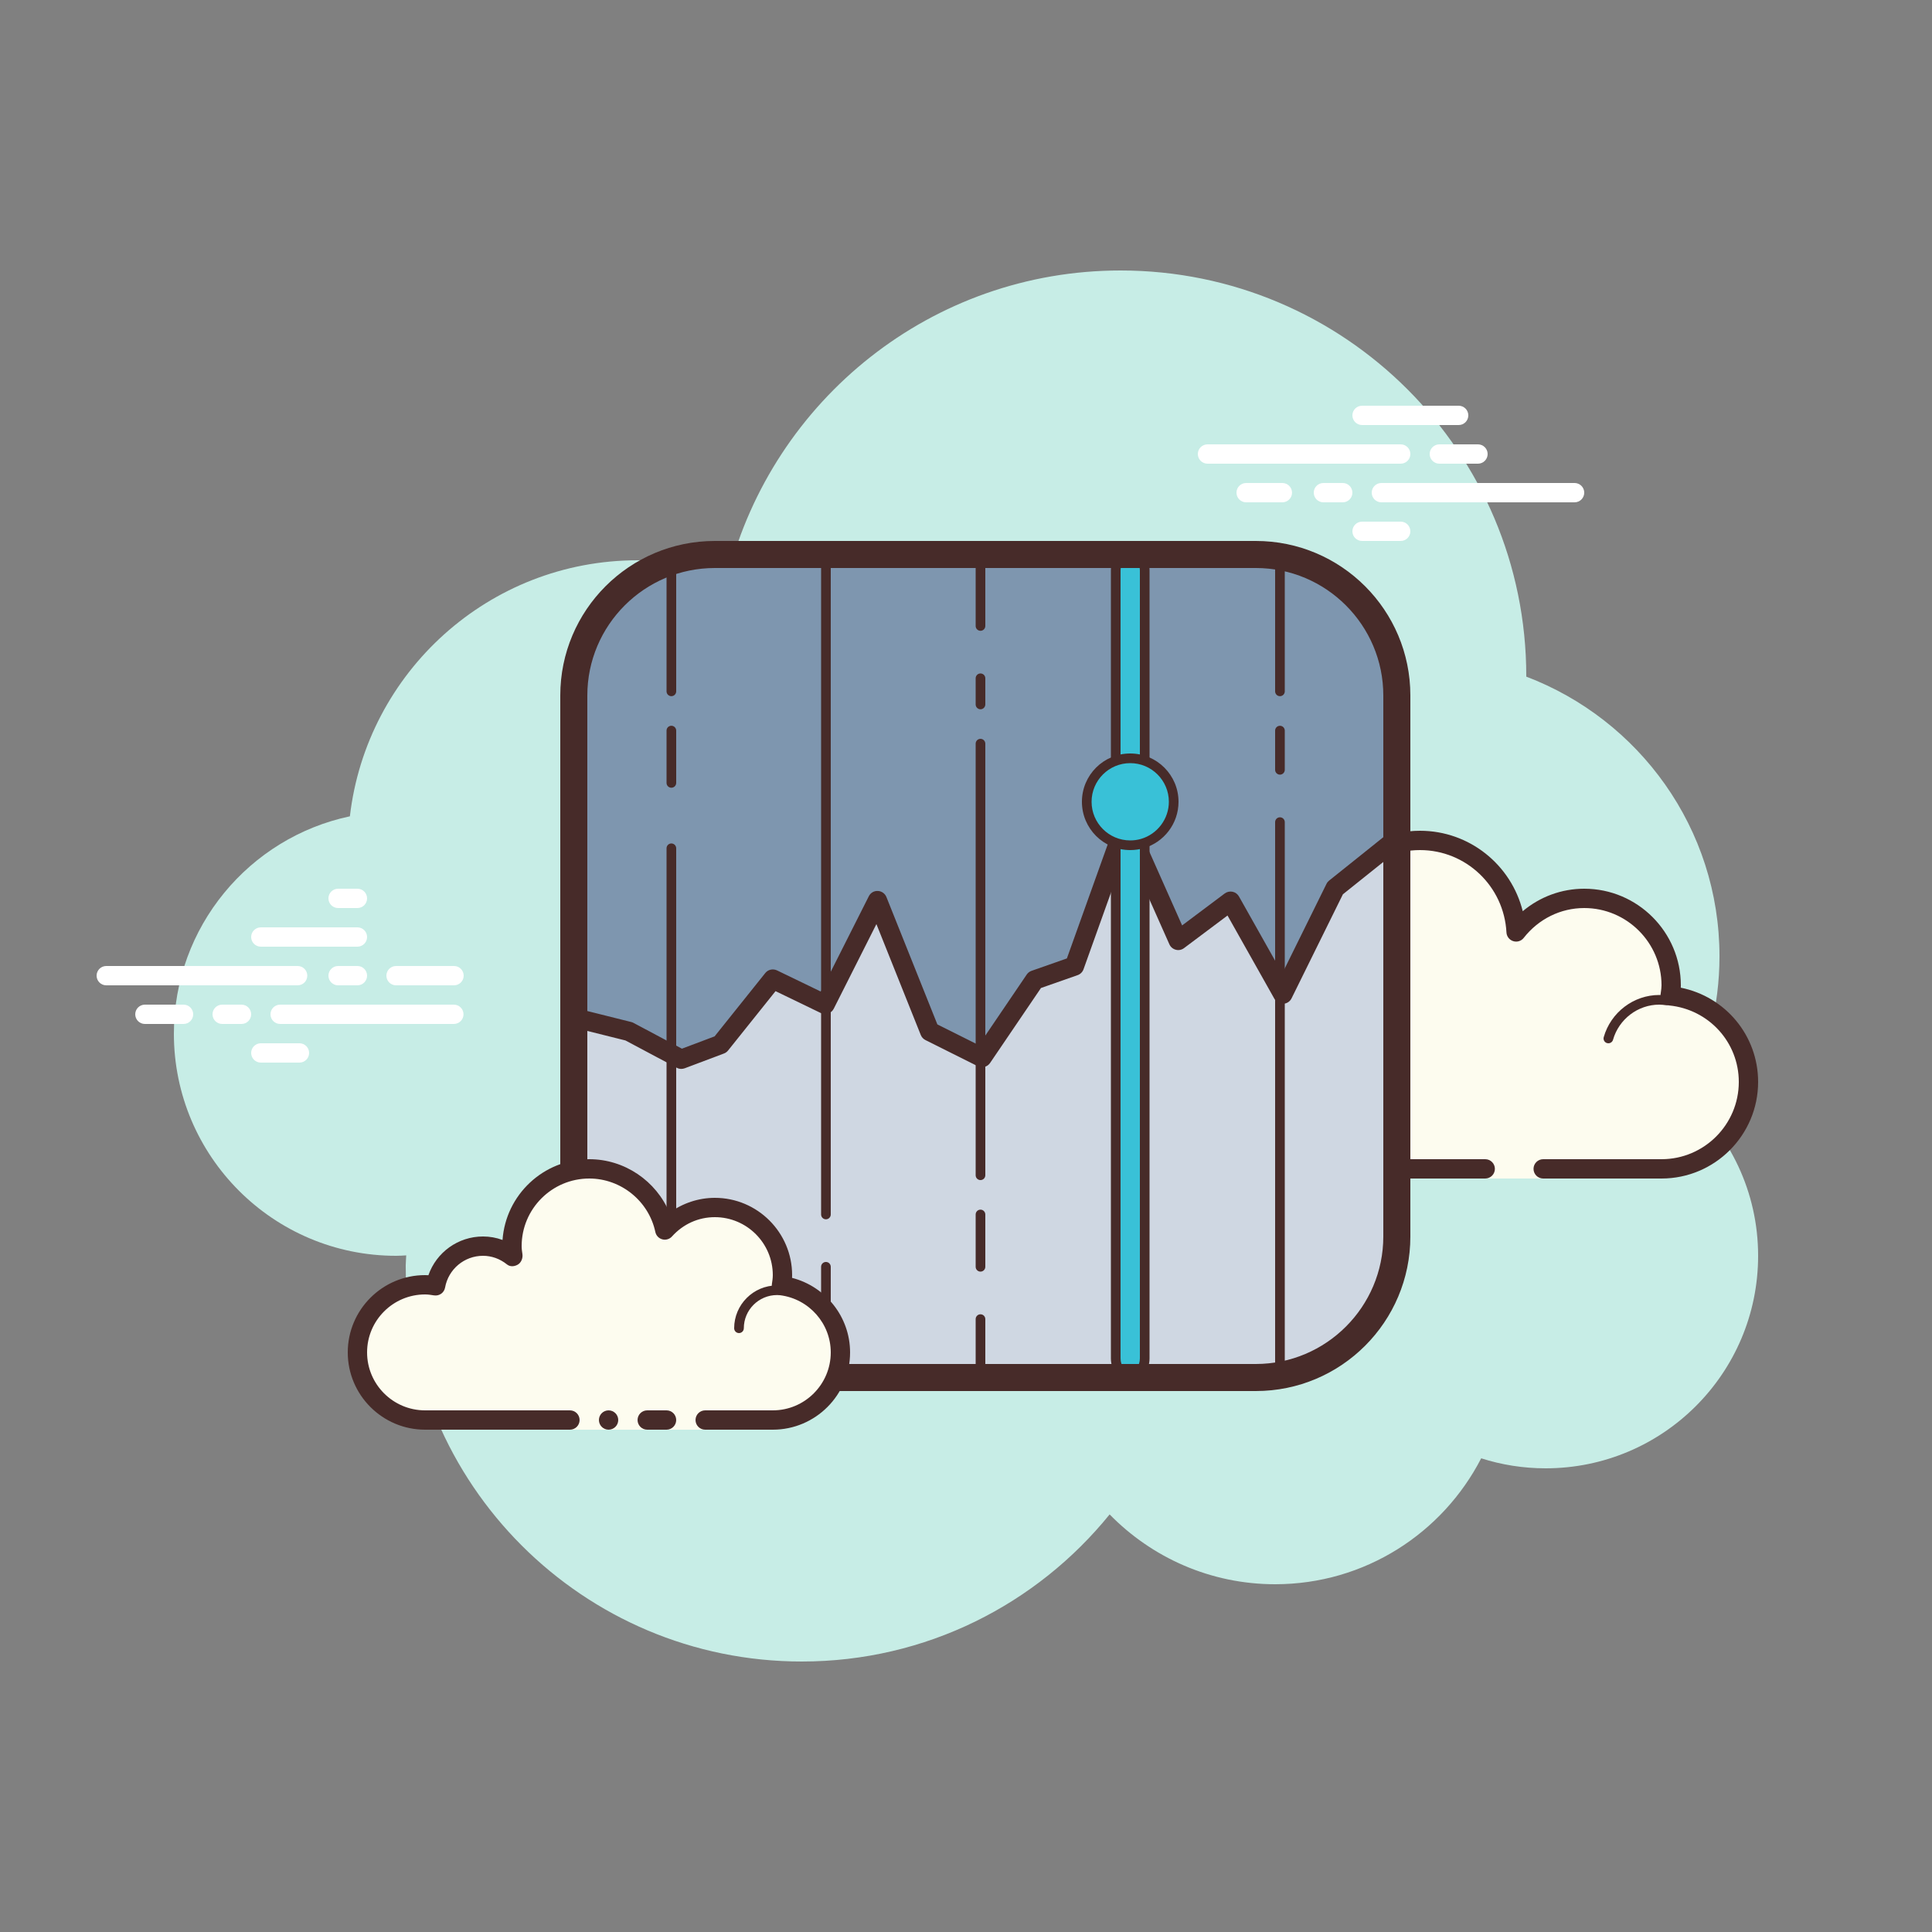 <svg xmlns="http://www.w3.org/2000/svg"  viewBox="0 0 100 100" width="200px" height="200px"><rect x="0" y="0" width="100" height="100" fill="#808080" stroke="none"/><path fill="#c7ede6" d="M87.215,56.71C88.35,54.555,89,52.105,89,49.5c0-6.621-4.159-12.257-10.001-14.478	C78.999,35.015,79,35.008,79,35c0-11.598-9.402-21-21-21c-9.784,0-17.981,6.701-20.313,15.757C36.211,29.272,34.638,29,33,29	c-7.692,0-14.023,5.793-14.89,13.252C12.906,43.353,9,47.969,9,53.5C9,59.851,14.149,65,20.5,65c0.177,0,0.352-0.012,0.526-0.022	C21.022,65.153,21,65.324,21,65.5C21,76.822,30.178,86,41.5,86c6.437,0,12.175-2.972,15.934-7.614C59.612,80.611,62.64,82,66,82	c4.65,0,8.674-2.65,10.666-6.518C77.718,75.817,78.837,76,80,76c6.075,0,11-4.925,11-11C91,61.689,89.53,58.727,87.215,56.71z"/><path fill="#fdfcef" d="M79.875,60.5c0,0,3.64,0,6.125,0s4.5-2.015,4.5-4.5c0-2.333-1.782-4.229-4.055-4.455 C86.467,51.364,86.5,51.187,86.5,51c0-2.485-2.015-4.5-4.5-4.5c-1.438,0-2.703,0.686-3.527,1.736 C78.333,45.6,76.171,43.5,73.5,43.5c-2.761,0-5,2.239-5,5c0,0.446,0.077,0.87,0.187,1.282C68.045,49.005,67.086,48.5,66,48.5 c-1.781,0-3.234,1.335-3.455,3.055C62.364,51.533,62.187,51.5,62,51.5c-2.485,0-4.5,2.015-4.5,4.5s2.015,4.5,4.5,4.5s9.5,0,9.5,0 h5.375V61h3V60.5z"/><path fill="#472b29" d="M73.5,43c-3.033,0-5.5,2.467-5.5,5.5c0,0.016,0,0.031,0,0.047C67.398,48.192,66.71,48,66,48 c-1.831,0-3.411,1.261-3.858,3.005C62.095,51.002,62.048,51,62,51c-2.757,0-5,2.243-5,5s2.243,5,5,5h14.875 c0.276,0,0.5-0.224,0.5-0.5s-0.224-0.5-0.5-0.5H62c-2.206,0-4-1.794-4-4s1.794-4,4-4c0.117,0,0.23,0.017,0.343,0.032l0.141,0.019 c0.021,0.003,0.041,0.004,0.062,0.004c0.246,0,0.462-0.185,0.495-0.437C63.232,50.125,64.504,49,66,49 c0.885,0,1.723,0.401,2.301,1.1c0.098,0.118,0.241,0.182,0.386,0.182c0.078,0,0.156-0.018,0.228-0.056 c0.209-0.107,0.314-0.346,0.254-0.573C69.054,49.218,69,48.852,69,48.5c0-2.481,2.019-4.5,4.5-4.5c2.381,0,4.347,1.872,4.474,4.263 c0.011,0.208,0.15,0.387,0.349,0.45c0.05,0.016,0.101,0.024,0.152,0.024c0.15,0,0.296-0.069,0.392-0.192 C79.638,47.563,80.779,47,82,47c2.206,0,4,1.794,4,4c0,0.117-0.017,0.23-0.032,0.343l-0.019,0.141 c-0.016,0.134,0.022,0.268,0.106,0.373c0.084,0.105,0.207,0.172,0.34,0.185C88.451,52.247,90,53.949,90,56c0,2.206-1.794,4-4,4 h-6.125c-0.276,0-0.5,0.224-0.5,0.5s0.224,0.5,0.5,0.5H86c2.757,0,5-2.243,5-5c0-2.397-1.689-4.413-4.003-4.877 C86.999,51.082,87,51.041,87,51c0-2.757-2.243-5-5-5c-1.176,0-2.293,0.416-3.183,1.164C78.219,44.76,76.055,43,73.5,43L73.5,43z"/><path fill="#472b29" d="M72,50c-1.403,0-2.609,0.999-2.913,2.341C68.72,52.119,68.301,52,67.875,52 c-1.202,0-2.198,0.897-2.353,2.068C65.319,54.022,65.126,54,64.938,54c-1.529,0-2.811,1.2-2.918,2.732 C62.01,56.87,62.114,56.99,62.251,57c0.006,0,0.012,0,0.018,0c0.13,0,0.24-0.101,0.249-0.232c0.089-1.271,1.151-2.268,2.419-2.268 c0.229,0,0.47,0.042,0.738,0.127c0.022,0.007,0.045,0.01,0.067,0.01c0.055,0,0.11-0.02,0.156-0.054 C65.962,54.537,66,54.455,66,54.375c0-1.034,0.841-1.875,1.875-1.875c0.447,0,0.885,0.168,1.231,0.473 c0.047,0.041,0.106,0.063,0.165,0.063c0.032,0,0.063-0.006,0.093-0.019c0.088-0.035,0.148-0.117,0.155-0.212 C69.623,51.512,70.712,50.5,72,50.5c0.208,0,0.425,0.034,0.682,0.107c0.023,0.007,0.047,0.01,0.07,0.01 c0.109,0,0.207-0.073,0.239-0.182c0.038-0.133-0.039-0.271-0.172-0.309C72.517,50.04,72.256,50,72,50L72,50z"/><path fill="#472b29" d="M85.883,51.5c-1.326,0-2.508,0.897-2.874,2.182c-0.038,0.133,0.039,0.271,0.172,0.309 C83.205,53.997,83.228,54,83.25,54c0.109,0,0.209-0.072,0.24-0.182C83.795,52.748,84.779,52,85.883,52 c0.117,0,0.23,0.014,0.342,0.029c0.012,0.002,0.023,0.003,0.035,0.003c0.121,0,0.229-0.092,0.246-0.217 c0.019-0.137-0.077-0.263-0.214-0.281C86.158,51.516,86.022,51.5,85.883,51.5L85.883,51.5z"/><path fill="#fff" d="M15.405,51H5.5C5.224,51,5,50.776,5,50.5S5.224,50,5.5,50h9.905c0.276,0,0.5,0.224,0.5,0.5 S15.682,51,15.405,51z"/><path fill="#fff" d="M18.5,51h-1c-0.276,0-0.5-0.224-0.5-0.5s0.224-0.5,0.5-0.5h1c0.276,0,0.5,0.224,0.5,0.5 S18.777,51,18.5,51z"/><path fill="#fff" d="M23.491,53H14.5c-0.276,0-0.5-0.224-0.5-0.5s0.224-0.5,0.5-0.5h8.991c0.276,0,0.5,0.224,0.5,0.5 S23.767,53,23.491,53z"/><path fill="#fff" d="M12.5,53h-1c-0.276,0-0.5-0.224-0.5-0.5s0.224-0.5,0.5-0.5h1c0.276,0,0.5,0.224,0.5,0.5 S12.777,53,12.5,53z"/><path fill="#fff" d="M9.5,53h-2C7.224,53,7,52.776,7,52.5S7.224,52,7.5,52h2c0.276,0,0.5,0.224,0.5,0.5S9.777,53,9.5,53z"/><path fill="#fff" d="M15.5,55h-2c-0.276,0-0.5-0.224-0.5-0.5s0.224-0.5,0.5-0.5h2c0.276,0,0.5,0.224,0.5,0.5 S15.776,55,15.5,55z"/><path fill="#fff" d="M18.5,46c-0.177,0-0.823,0-1,0c-0.276,0-0.5,0.224-0.5,0.5c0,0.276,0.224,0.5,0.5,0.5 c0.177,0,0.823,0,1,0c0.276,0,0.5-0.224,0.5-0.5C19,46.224,18.776,46,18.5,46z"/><path fill="#fff" d="M18.5,48c-0.177,0-4.823,0-5,0c-0.276,0-0.5,0.224-0.5,0.5c0,0.276,0.224,0.5,0.5,0.5 c0.177,0,4.823,0,5,0c0.276,0,0.5-0.224,0.5-0.5C19,48.224,18.776,48,18.5,48z"/><path fill="#fff" d="M23.5,50c-0.177,0-2.823,0-3,0c-0.276,0-0.5,0.224-0.5,0.5c0,0.276,0.224,0.5,0.5,0.5 c0.177,0,2.823,0,3,0c0.276,0,0.5-0.224,0.5-0.5C24,50.224,23.776,50,23.5,50z"/><path fill="#fff" d="M72.5,24h-10c-0.276,0-0.5-0.224-0.5-0.5s0.224-0.5,0.5-0.5h10c0.276,0,0.5,0.224,0.5,0.5 S72.776,24,72.5,24z"/><path fill="#fff" d="M76.5,24h-2c-0.276,0-0.5-0.224-0.5-0.5s0.224-0.5,0.5-0.5h2c0.276,0,0.5,0.224,0.5,0.5 S76.776,24,76.5,24z"/><path fill="#fff" d="M81.5,26h-10c-0.276,0-0.5-0.224-0.5-0.5s0.224-0.5,0.5-0.5h10c0.276,0,0.5,0.224,0.5,0.5 S81.777,26,81.5,26z"/><path fill="#fff" d="M69.5,26h-1c-0.276,0-0.5-0.224-0.5-0.5s0.224-0.5,0.5-0.5h1c0.276,0,0.5,0.224,0.5,0.5 S69.776,26,69.5,26z"/><path fill="#fff" d="M66.375,26H64.5c-0.276,0-0.5-0.224-0.5-0.5s0.224-0.5,0.5-0.5h1.875c0.276,0,0.5,0.224,0.5,0.5 S66.651,26,66.375,26z"/><path fill="#fff" d="M75.5,22h-5c-0.276,0-0.5-0.224-0.5-0.5s0.224-0.5,0.5-0.5h5c0.276,0,0.5,0.224,0.5,0.5 S75.777,22,75.5,22z"/><path fill="#fff" d="M72.5,28h-2c-0.276,0-0.5-0.224-0.5-0.5s0.224-0.5,0.5-0.5h2c0.276,0,0.5,0.224,0.5,0.5 S72.776,28,72.5,28z"/><path fill="#7e96af" d="M37.631,71.323c-4.479,0-8.123-3.644-8.123-8.123V36.8c0-4.479,3.644-8.123,8.123-8.123h26.4	c4.479,0,8.123,3.644,8.123,8.123v26.4c0,4.479-3.644,8.123-8.123,8.123H37.631z"/><polygon fill="#cfd7e2" points="72.492,43.231 69.108,45.938 66.4,51.426 63.692,46.615 60.985,48.646 58.862,43.871 58.277,43.986 57.793,43.906 55.611,50 53.557,50.721 50.831,54.738 48.123,53.385 45.415,46.615 42.708,51.985 40,50.677 37.292,54.062 35.262,54.826 32.554,53.385 29.846,52.708 29.565,63.622 31.002,68.106 34.386,70.646 37.198,71.323 65.297,71.255 68.583,70.159 71.477,66.634 72.177,62.561"/><g><path fill="#472b29" d="M66.4,51.955c-0.18,0-0.347-0.097-0.436-0.255l-2.428-4.313l-2.252,1.688 c-0.122,0.091-0.278,0.125-0.426,0.083c-0.147-0.038-0.269-0.142-0.331-0.28l-2.142-4.818c-0.112-0.252,0.001-0.548,0.254-0.66 c0.252-0.11,0.548,0.002,0.66,0.254l1.887,4.245l2.206-1.654c0.115-0.086,0.263-0.116,0.403-0.089 c0.141,0.029,0.262,0.118,0.333,0.244l2.243,3.984l2.289-4.638c0.032-0.065,0.079-0.123,0.136-0.169l3.384-2.708 c0.216-0.172,0.53-0.136,0.703,0.078c0.172,0.216,0.137,0.53-0.078,0.703l-3.297,2.639l-2.659,5.388 c-0.082,0.166-0.25,0.273-0.435,0.278C66.409,51.955,66.404,51.955,66.4,51.955z"/></g><g><path fill="#472b29" d="M35.262,55.326c-0.081,0-0.162-0.02-0.235-0.059l-2.654-1.413l-2.648-0.661 c-0.268-0.067-0.431-0.339-0.364-0.606c0.066-0.269,0.338-0.432,0.606-0.364l2.708,0.677c0.04,0.01,0.078,0.024,0.114,0.044 l2.508,1.335l1.691-0.637l2.622-3.277c0.146-0.184,0.398-0.237,0.608-0.138l2.265,1.095l2.487-4.932 c0.088-0.176,0.264-0.284,0.468-0.274c0.197,0.009,0.37,0.132,0.443,0.314l2.637,6.593l2.146,1.073l2.481-3.656 c0.06-0.088,0.147-0.155,0.248-0.19l1.829-0.642l2.102-5.87c0.093-0.26,0.38-0.394,0.639-0.302c0.26,0.093,0.396,0.379,0.302,0.64 l-2.182,6.094c-0.051,0.142-0.163,0.253-0.305,0.303l-1.898,0.666l-2.635,3.882c-0.141,0.206-0.414,0.279-0.637,0.166l-2.708-1.354 c-0.109-0.055-0.195-0.147-0.241-0.262l-2.296-5.74l-2.209,4.381c-0.123,0.243-0.417,0.345-0.664,0.225l-2.348-1.135l-2.458,3.073 c-0.056,0.07-0.13,0.124-0.214,0.155l-2.031,0.765C35.381,55.315,35.321,55.326,35.262,55.326z"/></g><g><path fill="#472b29" d="M34.75,71.234c-0.138,0-0.25-0.112-0.25-0.25V43.907c0-0.138,0.112-0.25,0.25-0.25 S35,43.77,35,43.907v27.077C35,71.122,34.888,71.234,34.75,71.234z"/><path fill="#472b29" d="M34.75,40.773c-0.138,0-0.25-0.112-0.25-0.25v-2.708c0-0.138,0.112-0.25,0.25-0.25 S35,37.678,35,37.815v2.708C35,40.661,34.888,40.773,34.75,40.773z"/><path fill="#472b29" d="M34.75,36.034c-0.138,0-0.25-0.112-0.25-0.25v-6.769c0-0.138,0.112-0.25,0.25-0.25 S35,28.878,35,29.016v6.769C35,35.922,34.888,36.034,34.75,36.034z"/></g><g><path fill="#472b29" d="M42.75,71.573c-0.138,0-0.25-0.112-0.25-0.25v-5.754c0-0.138,0.112-0.25,0.25-0.25 S43,65.432,43,65.569v5.754C43,71.461,42.888,71.573,42.75,71.573z"/></g><g><path fill="#472b29" d="M42.75,63.111c-0.138,0-0.25-0.112-0.25-0.25V29.354c0-0.138,0.112-0.25,0.25-0.25 S43,29.216,43,29.354v33.508C43,62.999,42.888,63.111,42.75,63.111z"/></g><g><path fill="#39c1d7" d="M58.5,71.234c-0.42,0-0.75-0.407-0.75-0.927V29.523c0-0.512,0.336-0.928,0.75-0.928 s0.75,0.416,0.75,0.928v40.784C59.25,70.827,58.92,71.234,58.5,71.234z"/><path fill="#472b29" d="M58.5,28.846c0.276,0,0.5,0.304,0.5,0.677v40.785c0,0.374-0.224,0.677-0.5,0.677 S58,70.681,58,70.308V29.523C58,29.15,58.224,28.846,58.5,28.846 M58.5,28.346c-0.561,0-1,0.517-1,1.177v40.785 c0,0.66,0.439,1.177,1,1.177s1-0.517,1-1.177V29.523C59.5,28.863,59.061,28.346,58.5,28.346L58.5,28.346z"/></g><g><path fill="#39c1d7" d="M58.5,43.75c-1.241,0-2.25-1.01-2.25-2.25s1.009-2.25,2.25-2.25s2.25,1.01,2.25,2.25 c0,0.996-0.667,1.885-1.623,2.161C58.925,43.72,58.714,43.75,58.5,43.75z"/><path fill="#472b29" d="M58.5,39.5c1.103,0,2,0.897,2,2c0,0.885-0.593,1.675-1.443,1.922 C58.878,43.474,58.69,43.5,58.5,43.5c-1.103,0-2-0.897-2-2S57.397,39.5,58.5,39.5 M58.5,39c-1.381,0-2.5,1.119-2.5,2.5 s1.119,2.5,2.5,2.5c0.242,0,0.476-0.034,0.697-0.098C60.238,43.6,61,42.639,61,41.5C61,40.119,59.881,39,58.5,39L58.5,39z"/></g><g><path fill="#472b29" d="M66.25,71.573c-0.138,0-0.25-0.112-0.25-0.25v-28.77c0-0.138,0.112-0.25,0.25-0.25 s0.25,0.112,0.25,0.25v28.77C66.5,71.461,66.388,71.573,66.25,71.573z"/><path fill="#472b29" d="M66.25,40.096c-0.138,0-0.25-0.112-0.25-0.25v-2.03c0-0.138,0.112-0.25,0.25-0.25 s0.25,0.112,0.25,0.25v2.03C66.5,39.983,66.388,40.096,66.25,40.096z"/><path fill="#472b29" d="M66.25,36.034c-0.138,0-0.25-0.112-0.25-0.25v-6.431c0-0.138,0.112-0.25,0.25-0.25 s0.25,0.112,0.25,0.25v6.431C66.5,35.922,66.388,36.034,66.25,36.034z"/></g><g><path fill="#472b29" d="M50.75,65.819c-0.138,0-0.25-0.112-0.25-0.25v-2.708c0-0.138,0.112-0.25,0.25-0.25 S51,62.724,51,62.861v2.708C51,65.707,50.888,65.819,50.75,65.819z"/><path fill="#472b29" d="M50.75,61.081c-0.138,0-0.25-0.112-0.25-0.25V38.492c0-0.138,0.112-0.25,0.25-0.25 S51,38.354,51,38.492v22.339C51,60.969,50.888,61.081,50.75,61.081z"/><path fill="#472b29" d="M50.75,36.712c-0.138,0-0.25-0.112-0.25-0.25v-1.354c0-0.138,0.112-0.25,0.25-0.25 S51,34.97,51,35.107v1.354C51,36.6,50.888,36.712,50.75,36.712z"/><path fill="#472b29" d="M50.75,71.573c-0.138,0-0.25-0.112-0.25-0.25v-3.046c0-0.138,0.112-0.25,0.25-0.25 S51,68.14,51,68.277v3.046C51,71.461,50.888,71.573,50.75,71.573z"/><path fill="#472b29" d="M50.75,32.65c-0.138,0-0.25-0.112-0.25-0.25v-3.047c0-0.138,0.112-0.25,0.25-0.25 S51,29.216,51,29.354V32.4C51,32.538,50.888,32.65,50.75,32.65z"/></g><path fill="#472b29" d="M65,29.4c3.639,0,6.6,2.961,6.6,6.6v28c0,3.639-2.961,6.6-6.6,6.6H37c-3.639,0-6.6-2.961-6.6-6.6V36	c0-3.639,2.961-6.6,6.6-6.6H65 M65,28H37c-4.418,0-8,3.582-8,8v28c0,4.418,3.582,8,8,8h28c4.418,0,8-3.582,8-8V36	C73,31.582,69.418,28,65,28L65,28z"/><g><path fill="#fdfcef" d="M36.5,73.5c0,0,1.567,0,3.5,0s3.5-1.567,3.5-3.5c0-1.781-1.335-3.234-3.055-3.455 C40.473,66.366,40.5,66.187,40.5,66c0-1.933-1.567-3.5-3.5-3.5c-1.032,0-1.95,0.455-2.59,1.165 c-0.384-1.808-1.987-3.165-3.91-3.165c-2.209,0-4,1.791-4,4c0,0.191,0.03,0.374,0.056,0.558C26.128,64.714,25.592,64.5,25,64.5 c-1.228,0-2.245,0.887-2.455,2.055C22.366,66.527,22.187,66.5,22,66.5c-1.933,0-3.5,1.567-3.5,3.5s1.567,3.5,3.5,3.5s7.5,0,7.5,0 V74h7V73.5z"/><path fill="#472b29" d="M38.25,69C38.112,69,38,68.888,38,68.75c0-1.223,0.995-2.218,2.218-2.218 c0.034,0.009,0.737-0.001,1.244,0.136c0.133,0.036,0.212,0.173,0.176,0.306c-0.036,0.134-0.173,0.213-0.306,0.176 c-0.444-0.12-1.1-0.12-1.113-0.118c-0.948,0-1.719,0.771-1.719,1.718C38.5,68.888,38.388,69,38.25,69z"/><circle cx="31.5" cy="73.5" r=".5" fill="#472b29"/><path fill="#472b29" d="M40,74h-3.5c-0.276,0-0.5-0.224-0.5-0.5s0.224-0.5,0.5-0.5H40c1.654,0,3-1.346,3-3 c0-1.496-1.125-2.768-2.618-2.959c-0.134-0.018-0.255-0.088-0.336-0.196s-0.115-0.244-0.094-0.377C39.975,66.314,40,66.16,40,66 c0-1.654-1.346-3-3-3c-0.85,0-1.638,0.355-2.219,1c-0.125,0.139-0.321,0.198-0.5,0.148c-0.182-0.049-0.321-0.195-0.36-0.379 C33.58,62.165,32.141,61,30.5,61c-1.93,0-3.5,1.57-3.5,3.5c0,0.143,0.021,0.28,0.041,0.418c0.029,0.203-0.063,0.438-0.242,0.54 c-0.179,0.102-0.396,0.118-0.556-0.01C25.878,65.155,25.449,65,25,65c-0.966,0-1.792,0.691-1.963,1.644 c-0.048,0.267-0.296,0.446-0.569,0.405C22.314,67.025,22.16,67,22,67c-1.654,0-3,1.346-3,3s1.346,3,3,3h7.5 c0.276,0,0.5,0.224,0.5,0.5S29.776,74,29.5,74H22c-2.206,0-4-1.794-4-4s1.794-4,4-4c0.059,0,0.116,0.002,0.174,0.006 C22.588,64.82,23.711,64,25,64c0.349,0,0.689,0.061,1.011,0.18C26.176,61.847,28.126,60,30.5,60c1.831,0,3.466,1.127,4.153,2.774 C35.333,62.276,36.155,62,37,62c2.206,0,4,1.794,4,4c0,0.048-0.001,0.095-0.004,0.142C42.739,66.59,44,68.169,44,70 C44,72.206,42.206,74,40,74z"/><path fill="#472b29" d="M34.5,73c-0.159,0-0.841,0-1,0c-0.276,0-0.5,0.224-0.5,0.5c0,0.276,0.224,0.5,0.5,0.5 c0.159,0,0.841,0,1,0c0.276,0,0.5-0.224,0.5-0.5C35,73.224,34.776,73,34.5,73z"/></g></svg>
